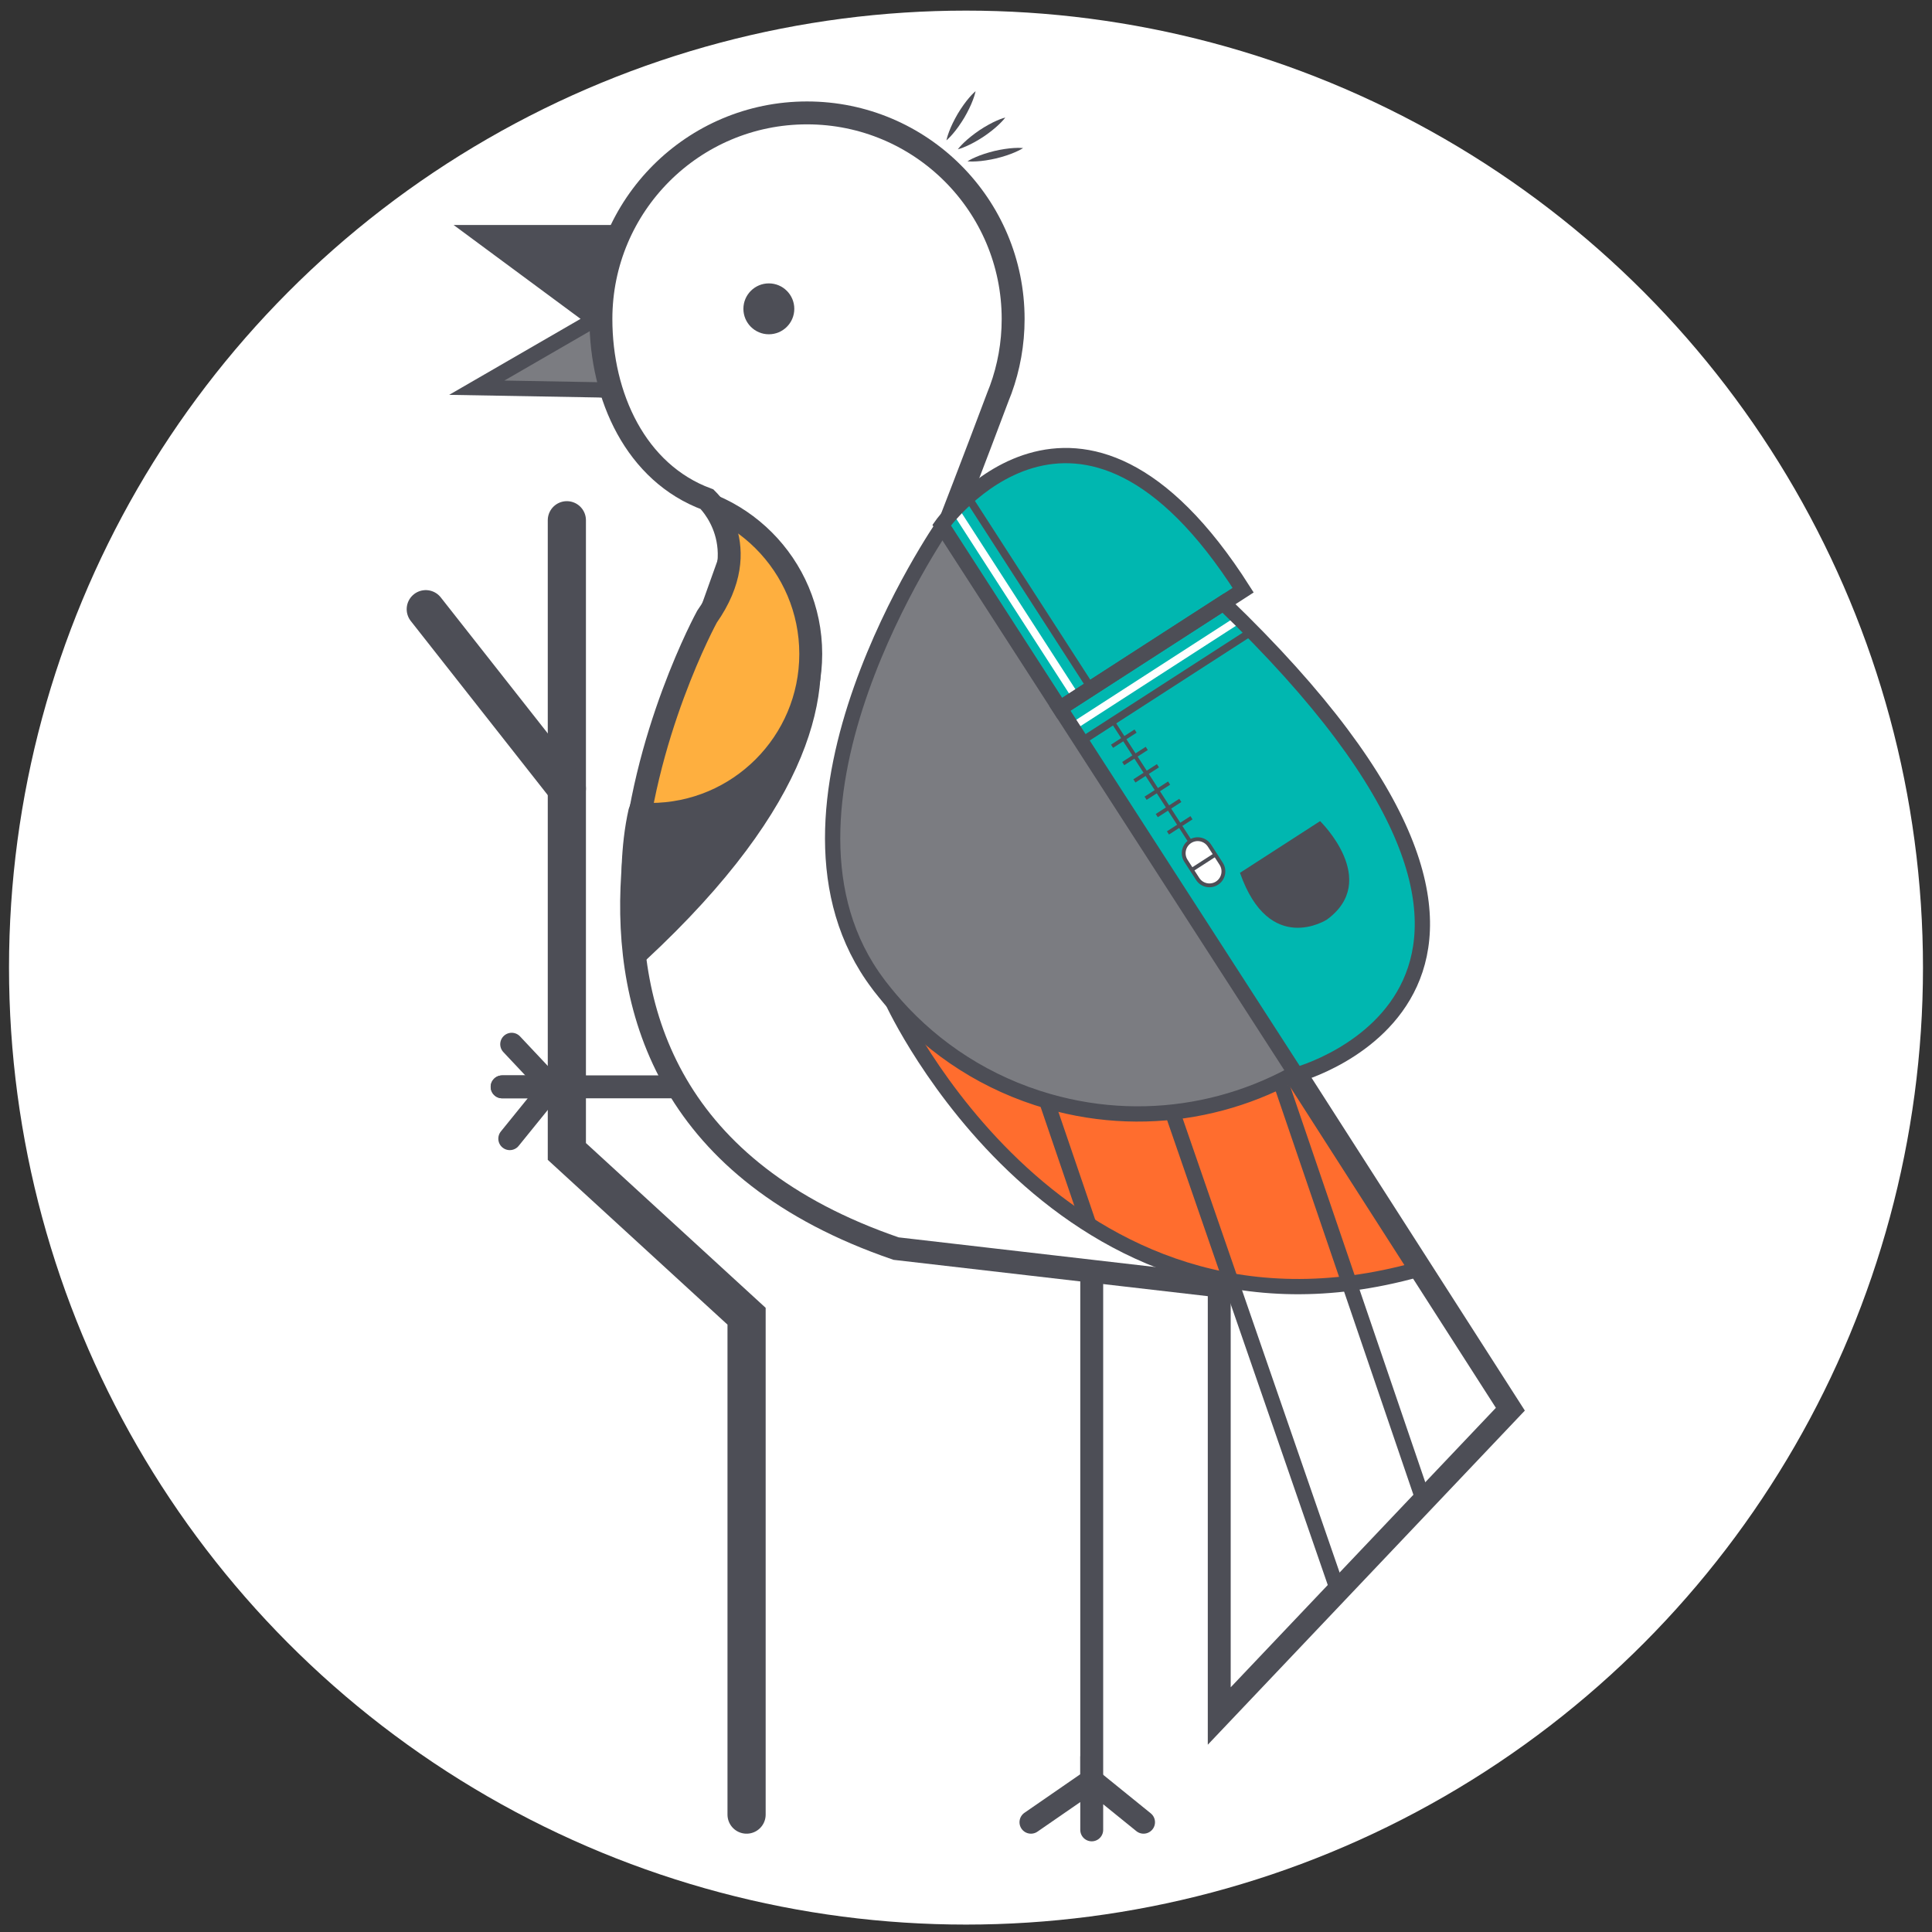 <?xml version="1.0" encoding="UTF-8" standalone="no"?>
<svg
   xmlns:osb="http://www.openswatchbook.org/uri/2009/osb"
   xmlns:dc="http://purl.org/dc/elements/1.1/"
   xmlns:cc="http://creativecommons.org/ns#"
   xmlns:rdf="http://www.w3.org/1999/02/22-rdf-syntax-ns#"
   xmlns:svg="http://www.w3.org/2000/svg"
   xmlns="http://www.w3.org/2000/svg"
   xmlns:xlink="http://www.w3.org/1999/xlink"
   viewBox="0 0 450 450"
   height="450"
   width="450"
   xml:space="preserve"
   id="svg2"
   version="1.1"><rect x="0" y="0" width="450" height="450" fill="#333333" stroke="none"/><defs
     id="defs6"><linearGradient
       osb:paint="solid"
       id="linearGradient4630"><stop
         id="stop4628"
         offset="0"
         style="stop-color:#ffffff;stop-opacity:1;" /></linearGradient><linearGradient
       osb:paint="solid"
       id="linearGradient919"><stop
         id="stop917"
         offset="0"
         style="stop-color:#ffffff;stop-opacity:1;" /></linearGradient><clipPath
       id="clipPath18"
       clipPathUnits="userSpaceOnUse"><path
         id="path16"
         d="M 0,453.547 H 453.547 V 0 H 0 Z" /></clipPath><clipPath
       id="clipPath30"
       clipPathUnits="userSpaceOnUse"><path
         id="path28"
         d="m 161.501,337.253 c 0,-13.545 6.112,-26.901 18.533,-31.487 v 0 c 0.01,-0.011 8.745,-8.093 -0.002,-20.535 v 0 c 0,0 -45.653,-83.429 33.044,-110.407 v 0 l 84.482,-22.538 33.347,-44.463 h 36.902 L 221.971,300.35 c 0,0 4.94,12.737 8.928,23.389 v 0 c 0.159,0.388 0.315,0.777 0.461,1.172 v 0 c 0.003,0.009 0.007,0.021 0.007,0.021 v 0 c 1.398,3.845 2.163,7.992 2.163,12.321 v 0 c 0,19.891 -16.124,36.014 -36.014,36.014 v 0 c -19.891,0 -36.015,-16.123 -36.015,-36.014" /></clipPath><clipPath
       id="clipPath46"
       clipPathUnits="userSpaceOnUse"><path
         id="path44"
         d="M 0,453.547 H 453.547 V 0 H 0 Z" /></clipPath><linearGradient
       gradientUnits="userSpaceOnUse"
       y2="225.372"
       x2="447.9"
       y1="225.372"
       x1="2.1"
       id="linearGradient4632"
       xlink:href="#linearGradient4630" /></defs><circle
     r="222.9"
     cy="225.372"
     cx="225"
     id="path4626"
     style="fill:url(#linearGradient4632);fill-opacity:1" /><g
     transform="matrix(1.333,0,0,-1.333,-74.095,525.166)"
     id="g10"><g
       id="g12"><g
         clip-path="url(#clipPath18)"
         id="g14"><g
           transform="translate(184.253,305.255)"
           id="g20"><path
             id="path22"
             style="fill:#4d4e56;fill-opacity:1;fill-rule:nonzero;stroke:none"
             d="m 0,0 c 0,0 43.459,-26.115 -18.687,-81.674 0,0 -3.084,16.026 -0.131,29.022" /></g></g></g><g
       id="g24"><g
         clip-path="url(#clipPath30)"
         id="g26"><g
           transform="translate(197.25,279.713)"
           id="g32"><path
             id="path34"
             style="fill:#feaf3f;fill-opacity:1;fill-rule:nonzero;stroke:none"
             d="m 0,0 c 0,-15.487 -12.557,-28.046 -28.047,-28.046 -15.491,0 -28.047,12.559 -28.047,28.046 0,15.491 12.556,28.048 28.047,28.048 C -12.557,28.048 0,15.491 0,0" /></g><g
           transform="translate(197.25,279.713)"
           id="g36"><path
             id="path38"
             style="fill:none;stroke:#4d4e56;stroke-width:4.002;stroke-linecap:round;stroke-linejoin:miter;stroke-miterlimit:10;stroke-dasharray:none;stroke-opacity:1"
             d="m 0,0 c 0,-15.487 -12.557,-28.046 -28.047,-28.046 -15.491,0 -28.047,12.559 -28.047,28.046 0,15.491 12.556,28.048 28.047,28.048 C -12.557,28.048 0,15.491 0,0 Z" /></g></g></g><g
       id="g40"><g
         clip-path="url(#clipPath46)"
         id="g42"><g
           transform="translate(140.607,352.015)"
           id="g48"><path
             id="path50"
             style="fill:#4d4e56;fill-opacity:1;fill-rule:nonzero;stroke:none"
             d="M 0,0 18.645,-13.785 22.717,1.42" /></g><g
           transform="translate(140.607,325.78)"
           id="g52"><path
             id="path54"
             style="fill:#7b7c81;fill-opacity:1;fill-rule:nonzero;stroke:none"
             d="M 0,0 18.645,13.785 22.717,-1.419" /></g><g
           transform="translate(211.606,218.863)"
           id="g56"><path
             id="path58"
             style="fill:#ff6d2e;fill-opacity:1;fill-rule:nonzero;stroke:none"
             d="M 0,0 C 0,0 29.43,-64.062 91.631,-46.728 L 70.505,-12.71" /></g><g
           transform="translate(221.053,301.328)"
           id="g60"><path
             id="path62"
             style="fill:none;stroke:#4d4e56;stroke-width:4.002;stroke-linecap:butt;stroke-linejoin:miter;stroke-miterlimit:10;stroke-dasharray:none;stroke-opacity:1"
             d="m 0,0 c 0,0 4.94,12.738 8.929,23.39 0.159,0.388 0.315,0.776 0.46,1.171 0.004,0.008 0.008,0.022 0.008,0.022 1.399,3.844 2.164,7.992 2.164,12.319 0,19.892 -16.125,36.015 -36.015,36.015 -19.892,0 -36.015,-16.123 -36.015,-36.015 0,-13.543 6.113,-26.899 18.533,-31.485 0.012,-0.012 8.745,-8.094 -0.002,-20.536 0,0 -45.653,-83.429 33.044,-110.407 l 56.468,-6.53 v -75.142 l 50.868,53.608 z" /></g><g
           transform="translate(222.948,367.884)"
           id="g64"><path
             id="path66"
             style="fill:#4d4e56;fill-opacity:1;fill-rule:nonzero;stroke:none"
             d="M 0,0 C 0,0 0.395,0.533 1.085,1.186 1.427,1.518 1.842,1.881 2.302,2.246 2.757,2.619 3.27,2.975 3.781,3.333 4.821,4.025 5.92,4.629 6.793,5.009 7.66,5.398 8.304,5.56 8.304,5.56 8.304,5.56 7.909,5.026 7.22,4.373 6.535,3.71 5.559,2.924 4.522,2.226 3.996,1.89 3.472,1.551 2.953,1.272 2.44,0.986 1.946,0.741 1.51,0.552 0.644,0.162 0,0 0,0" /></g><g
           transform="translate(220.958,369.447)"
           id="g68"><path
             id="path70"
             style="fill:#4d4e56;fill-opacity:1;fill-rule:nonzero;stroke:none"
             d="m 0,0 c 0,0 0.126,0.651 0.468,1.538 0.165,0.446 0.383,0.953 0.639,1.481 0.25,0.532 0.56,1.075 0.867,1.619 0.639,1.072 1.371,2.091 1.995,2.811 0.613,0.725 1.125,1.148 1.125,1.148 0,0 -0.125,-0.652 -0.467,-1.539 C 4.296,6.166 3.754,5.035 3.12,3.958 2.79,3.429 2.463,2.896 2.115,2.421 1.776,1.942 1.437,1.508 1.124,1.149 0.511,0.424 0,0 0,0" /></g><g
           transform="translate(224.634,365.785)"
           id="g72"><path
             id="path74"
             style="fill:#4d4e56;fill-opacity:1;fill-rule:nonzero;stroke:none"
             d="m 0,0 c 0,0 0.556,0.362 1.431,0.732 0.435,0.193 0.951,0.389 1.509,0.57 0.557,0.191 1.163,0.345 1.766,0.504 1.217,0.285 2.457,0.468 3.408,0.52 0.949,0.063 1.608,-0.011 1.608,-0.011 0,0 -0.556,-0.363 -1.431,-0.734 C 7.419,1.199 6.229,0.802 5.016,0.509 4.404,0.378 3.794,0.243 3.212,0.163 2.631,0.073 2.083,0.016 1.607,-0.009 0.659,-0.072 0,0 0,0" /></g><g
           transform="translate(194.375,340.011)"
           id="g76"><path
             id="path78"
             style="fill:#4d4e56;fill-opacity:1;fill-rule:nonzero;stroke:none"
             d="m 0,0 c 0,-2.458 -1.991,-4.448 -4.446,-4.448 -2.456,0 -4.447,1.99 -4.447,4.448 0,2.454 1.991,4.445 4.447,4.445 C -1.991,4.445 0,2.454 0,0" /></g><g
           transform="translate(279.655,204.034)"
           id="g80"><path
             id="path82"
             style="fill:none;stroke:#4d4e56;stroke-width:2.668;stroke-linecap:butt;stroke-linejoin:miter;stroke-miterlimit:10;stroke-dasharray:none;stroke-opacity:1"
             d="M 0,0 24.665,-72.291" /></g><g
           transform="translate(260.554,199.326)"
           id="g84"><path
             id="path86"
             style="fill:none;stroke:#4d4e56;stroke-width:2.668;stroke-linecap:butt;stroke-linejoin:miter;stroke-miterlimit:10;stroke-dasharray:none;stroke-opacity:1"
             d="M 0,0 28.807,-83.345" /></g><g
           transform="translate(238.392,201.815)"
           id="g88"><path
             id="path90"
             style="fill:none;stroke:#4d4e56;stroke-width:2.668;stroke-linecap:butt;stroke-linejoin:miter;stroke-miterlimit:10;stroke-dasharray:none;stroke-opacity:1"
             d="M 0,0 7.454,-21.842" /></g><g
           transform="translate(246.346,171.75)"
           id="g92"><path
             id="path94"
             style="fill:none;stroke:#4d4e56;stroke-width:4.002;stroke-linecap:round;stroke-linejoin:miter;stroke-miterlimit:10;stroke-dasharray:none;stroke-opacity:1"
             d="m 0,0 v -88.847 l -10.62,-7.334" /></g><g
           transform="translate(255.4,75.57)"
           id="g96"><path
             id="path98"
             style="fill:none;stroke:#4d4e56;stroke-width:4.002;stroke-linecap:round;stroke-linejoin:miter;stroke-miterlimit:10;stroke-dasharray:none;stroke-opacity:1"
             d="m 0,0 -9.054,7.334 v -8.67" /></g><g
           transform="translate(173.336,204.064)"
           id="g100"><path
             id="path102"
             style="fill:none;stroke:#4d4e56;stroke-width:4.002;stroke-linecap:round;stroke-linejoin:miter;stroke-miterlimit:10;stroke-dasharray:none;stroke-opacity:1"
             d="M 0,0 H -30.012" /></g><g
           transform="translate(144.658,195.009)"
           id="g104"><path
             id="path106"
             style="fill:none;stroke:#4d4e56;stroke-width:4.002;stroke-linecap:round;stroke-linejoin:miter;stroke-miterlimit:10;stroke-dasharray:none;stroke-opacity:1"
             d="m 0,0 7.336,9.055 h -8.67" /></g><g
           transform="translate(151.994,204.064)"
           id="g108"><path
             id="path110"
             style="fill:none;stroke:#4d4e56;stroke-width:4.002;stroke-linecap:round;stroke-linejoin:miter;stroke-miterlimit:10;stroke-dasharray:none;stroke-opacity:1"
             d="M 0,0 -7.001,7.448" /></g><g
           transform="translate(219.107,302.246)"
           id="g112"><path
             id="path114"
             style="fill:#7b7c81;fill-opacity:1;fill-rule:nonzero;stroke:none"
             d="m 0,0 c 0,0 -33.181,-49.714 -10.059,-80.237 0.09,-0.121 0.176,-0.246 0.27,-0.369 0.279,-0.363 0.57,-0.72 0.861,-1.079 0.617,-0.771 1.255,-1.525 1.915,-2.267 0,-0.003 0,-0.003 0.003,-0.006 6.898,-7.741 15.983,-13.693 26.689,-16.758 18.15,-5.198 36.763,-0.917 50.575,9.892 L 37.434,-47.082 2.485,-0.944 C 2.182,-0.972 11.364,2.457 0,0" /></g><g
           transform="translate(220.443,302.246)"
           id="g116"><path
             id="path118"
             style="fill:none;stroke:#4d4e56;stroke-width:2.668;stroke-linecap:butt;stroke-linejoin:miter;stroke-miterlimit:10;stroke-dasharray:none;stroke-opacity:1"
             d="m 0,0 c 0,0 -34.517,-49.714 -11.395,-80.237 0.09,-0.121 0.176,-0.246 0.27,-0.369 0.279,-0.363 0.57,-0.72 0.861,-1.079 0.618,-0.771 1.255,-1.525 1.915,-2.267 0,-0.003 0,-0.003 0.003,-0.006 6.898,-7.741 15.983,-13.693 26.689,-16.758 18.15,-5.198 36.763,-0.917 50.575,9.892 L 36.098,-47.082 1.149,-0.944 C 0.846,-0.972 13.172,2.494 0,0 Z" /></g><g
           transform="translate(164.155,353.326)"
           id="g120"><path
             id="path122"
             style="fill:none;stroke:#4d4e56;stroke-width:2.668;stroke-linecap:butt;stroke-linejoin:miter;stroke-miterlimit:10;stroke-dasharray:none;stroke-opacity:1"
             d="m 0,0 h -25.261 l 20.562,-15.205 -20.562,-11.892 24.062,-0.425" /></g><g
           transform="translate(154.633,303.069)"
           id="g124"><path
             id="path126"
             style="fill:none;stroke:#4d4e56;stroke-width:6.669;stroke-linecap:round;stroke-linejoin:miter;stroke-miterlimit:10;stroke-dasharray:none;stroke-opacity:1"
             d="m 0,0 v -110.293 l 31.404,-28.79 v -87.084" /></g><g
           transform="translate(154.633,256.194)"
           id="g128"><path
             id="path130"
             style="fill:none;stroke:#4d4e56;stroke-width:6.669;stroke-linecap:round;stroke-linejoin:miter;stroke-miterlimit:10;stroke-dasharray:none;stroke-opacity:1"
             d="M 0,0 -24.652,31.332" /></g><g
           transform="translate(220.125,302.209)"
           id="g132"><path
             id="path134"
             style="fill:#00b7b0;fill-opacity:1;fill-rule:nonzero;stroke:none"
             d="m 0,0 20.663,-32.019 32.017,20.66 C 23.931,33.827 0,0 0,0" /></g><g
           transform="translate(269.345,288.617)"
           id="g136"><path
             id="path138"
             style="fill:#00b7b0;fill-opacity:1;fill-rule:nonzero;stroke:none"
             d="m 0,0 c 69.941,-67.226 12.766,-82.464 12.766,-82.464 l -41.323,64.037 z" /></g><g
           transform="translate(224.622,307.253)"
           id="g140"><path
             id="path142"
             style="fill:none;stroke:#4d4e56;stroke-width:1.334;stroke-linecap:butt;stroke-linejoin:miter;stroke-miterlimit:10;stroke-dasharray:none;stroke-opacity:1"
             d="M 0,0 21.636,-33.533" /></g><g
           transform="translate(272.25,241.461)"
           id="g144"><path
             id="path146"
             style="fill:#4d4e56;fill-opacity:1;fill-rule:nonzero;stroke:none"
             d="m 0,0 13.999,9.035 c 0,0 10.611,-10.313 1.191,-17.207 0,0 -10.046,-6.484 -15.19,8.172" /></g><g
           transform="translate(244.511,264.419)"
           id="g148"><path
             id="path150"
             style="fill:none;stroke:#4d4e56;stroke-width:1.334;stroke-linecap:butt;stroke-linejoin:miter;stroke-miterlimit:10;stroke-dasharray:none;stroke-opacity:1"
             d="M 0,0 30.19,19.483" /></g><g
           transform="translate(242.892,266.925)"
           id="g152"><path
             id="path154"
             style="fill:none;stroke:#ffffff;stroke-width:1.334;stroke-linecap:butt;stroke-linejoin:miter;stroke-miterlimit:10;stroke-dasharray:none;stroke-opacity:1"
             d="M 0,0 30.188,19.483" /></g><g
           transform="translate(222.026,305.58)"
           id="g156"><path
             id="path158"
             style="fill:none;stroke:#ffffff;stroke-width:1.334;stroke-linecap:butt;stroke-linejoin:miter;stroke-miterlimit:10;stroke-dasharray:none;stroke-opacity:1"
             d="M 0,0 21.639,-33.535" /></g><g
           transform="translate(249.983,267.952)"
           id="g160"><path
             id="path162"
             style="fill:none;stroke:#4d4e56;stroke-width:0.667;stroke-linecap:butt;stroke-linejoin:miter;stroke-miterlimit:10;stroke-dasharray:none;stroke-opacity:1"
             d="M 0,0 14.67,-22.735" /></g><g
           transform="translate(268.966,243.045)"
           id="g164"><path
             id="path166"
             style="fill:#ffffff;fill-opacity:1;fill-rule:nonzero;stroke:none"
             d="m 0,0 c 0.732,-1.136 0.405,-2.649 -0.726,-3.382 -1.137,-0.73 -2.654,-0.405 -3.383,0.73 l -2.05,3.174 c -0.731,1.133 -0.403,2.649 0.729,3.379 1.138,0.736 2.65,0.409 3.384,-0.727 z" /></g><g
           transform="translate(268.966,243.045)"
           id="g168"><path
             id="path170"
             style="fill:none;stroke:#4d4e56;stroke-width:0.667;stroke-linecap:butt;stroke-linejoin:miter;stroke-miterlimit:10;stroke-dasharray:none;stroke-opacity:1"
             d="m 0,0 c 0.732,-1.136 0.405,-2.649 -0.726,-3.382 -1.137,-0.73 -2.654,-0.405 -3.383,0.73 l -2.05,3.174 c -0.731,1.133 -0.403,2.649 0.729,3.379 1.138,0.736 2.65,0.409 3.384,-0.727 z" /></g><g
           transform="translate(263.832,241.98)"
           id="g172"><path
             id="path174"
             style="fill:#ffffff;fill-opacity:1;fill-rule:nonzero;stroke:#4d4e56;stroke-width:0.667;stroke-linecap:butt;stroke-linejoin:miter;stroke-miterlimit:10;stroke-dasharray:none;stroke-opacity:1"
             d="M 0,0 4.109,2.653" /></g><g
           transform="translate(249.896,263.578)"
           id="g176"><path
             id="path178"
             style="fill:none;stroke:#4d4e56;stroke-width:0.667;stroke-linecap:butt;stroke-linejoin:miter;stroke-miterlimit:10;stroke-dasharray:none;stroke-opacity:1"
             d="M 0,0 4.109,2.652" /></g><g
           transform="translate(251.848,260.549)"
           id="g180"><path
             id="path182"
             style="fill:none;stroke:#4d4e56;stroke-width:0.667;stroke-linecap:butt;stroke-linejoin:miter;stroke-miterlimit:10;stroke-dasharray:none;stroke-opacity:1"
             d="M 0,0 4.112,2.653" /></g><g
           transform="translate(253.803,257.522)"
           id="g184"><path
             id="path186"
             style="fill:none;stroke:#4d4e56;stroke-width:0.667;stroke-linecap:butt;stroke-linejoin:miter;stroke-miterlimit:10;stroke-dasharray:none;stroke-opacity:1"
             d="M 0,0 4.111,2.651" /></g><g
           transform="translate(255.76,254.494)"
           id="g188"><path
             id="path190"
             style="fill:none;stroke:#4d4e56;stroke-width:0.667;stroke-linecap:butt;stroke-linejoin:miter;stroke-miterlimit:10;stroke-dasharray:none;stroke-opacity:1"
             d="M 0,0 4.107,2.65" /></g><g
           transform="translate(257.713,251.463)"
           id="g192"><path
             id="path194"
             style="fill:none;stroke:#4d4e56;stroke-width:0.667;stroke-linecap:butt;stroke-linejoin:miter;stroke-miterlimit:10;stroke-dasharray:none;stroke-opacity:1"
             d="M 0,0 4.112,2.652" /></g><g
           transform="translate(259.668,248.434)"
           id="g196"><path
             id="path198"
             style="fill:none;stroke:#4d4e56;stroke-width:0.667;stroke-linecap:butt;stroke-linejoin:miter;stroke-miterlimit:10;stroke-dasharray:none;stroke-opacity:1"
             d="M 0,0 4.11,2.651" /></g><g
           transform="translate(269.345,288.617)"
           id="g200"><path
             id="path202"
             style="fill:none;stroke:#4d4e56;stroke-width:2.668;stroke-linecap:butt;stroke-linejoin:miter;stroke-miterlimit:10;stroke-dasharray:none;stroke-opacity:1"
             d="m 0,0 c 69.941,-67.226 12.766,-82.464 12.766,-82.464 l -41.323,64.037 z" /></g><g
           transform="translate(220.125,302.209)"
           id="g204"><path
             id="path206"
             style="fill:none;stroke:#4d4e56;stroke-width:2.668;stroke-linecap:butt;stroke-linejoin:miter;stroke-miterlimit:10;stroke-dasharray:none;stroke-opacity:1"
             d="m 0,0 20.663,-32.019 32.017,20.66 C 23.931,33.827 0,0 0,0 Z" /></g><g
           transform="translate(211.606,218.863)"
           id="g208"><path
             id="path210"
             style="fill:none;stroke:#4d4e56;stroke-width:2.668;stroke-linecap:butt;stroke-linejoin:miter;stroke-miterlimit:10;stroke-dasharray:none;stroke-opacity:1"
             d="M 0,0 C 0,0 29.43,-64.062 91.631,-46.728 L 70.505,-12.71" /></g></g></g></g></svg>